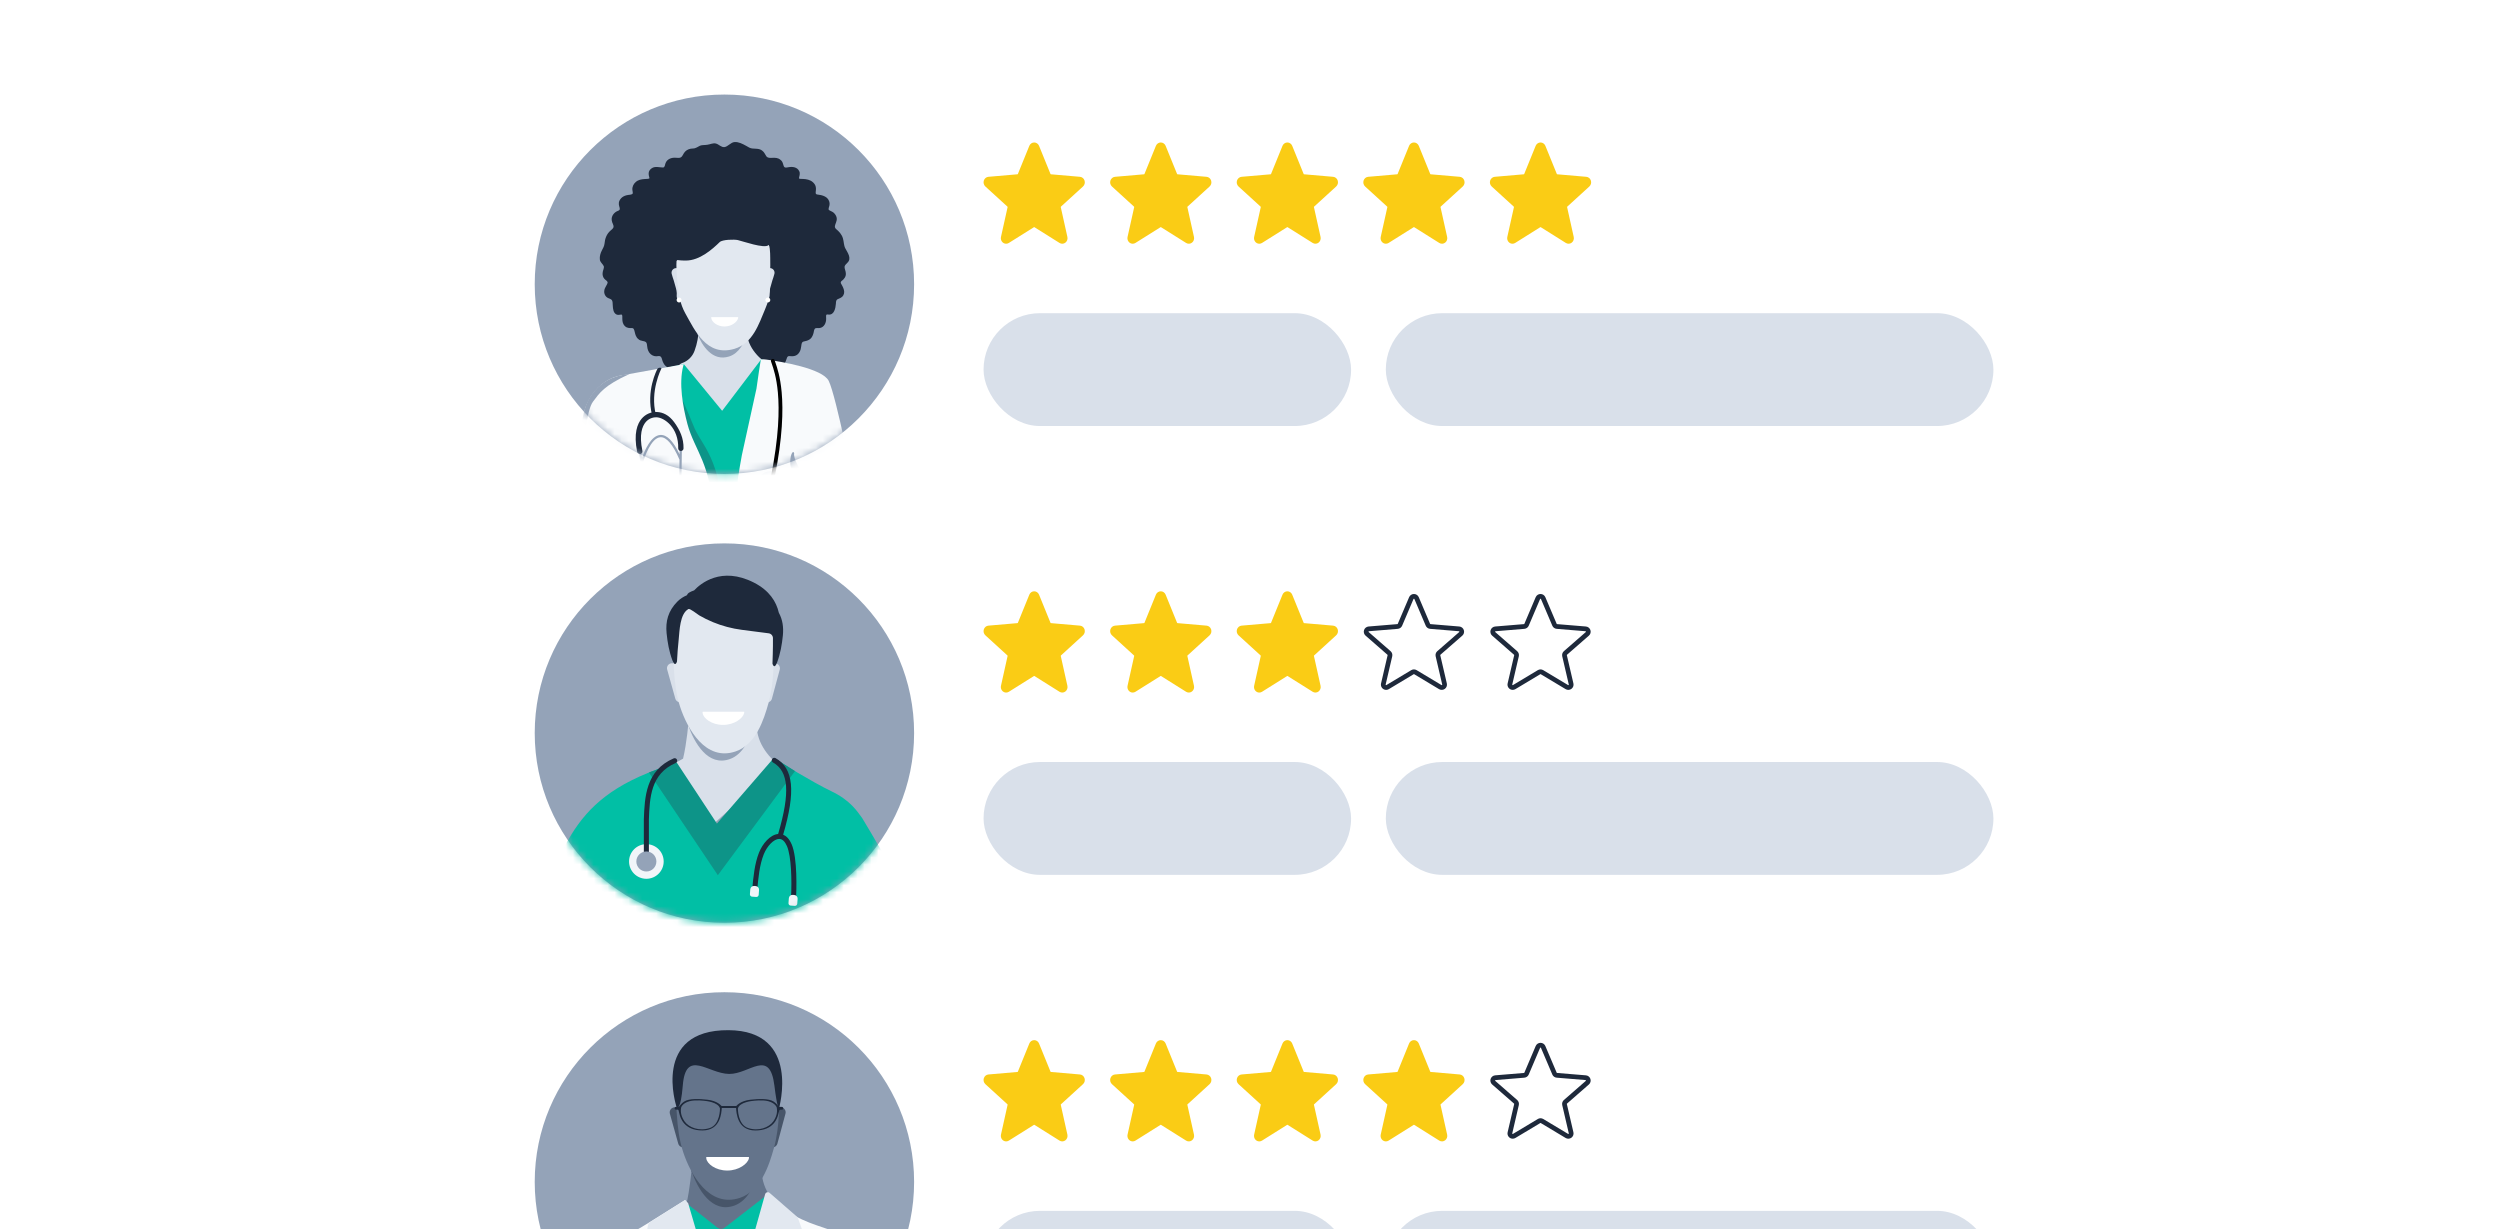 <svg width="360" height="177" viewBox="0 0 360 177" fill="none" xmlns="http://www.w3.org/2000/svg">
<rect x="0" y="0" width="360" height="177" fill="#333333" stroke="none"/>
<g clip-path="url(#clip0_1412_1162)">
<rect width="360" height="177" fill="white"/>
<circle cx="104.316" cy="40.931" r="27.316" fill="#94A3B8"/>
<mask id="mask0_1412_1162" style="mask-type:alpha" maskUnits="userSpaceOnUse" x="77" y="13" width="55" height="56">
<circle cx="104.316" cy="40.931" r="27.316" fill="white"/>
</mask>
<g mask="url(#mask0_1412_1162)">
<path d="M101.974 53.844C101.571 53.91 101.256 54.352 100.91 54.429C100.308 54.482 100.235 53.53 99.498 53.718C99.019 53.816 98.477 53.761 98.086 53.435C97.797 53.221 97.73 52.937 97.487 52.79C97.218 52.763 96.99 53.021 96.7 53.017C96.18 53.062 95.713 52.688 95.51 52.225C95.284 51.847 95.361 51.224 94.835 51.272C93.919 51.471 93.269 50.806 93.199 49.905C93.164 49.7 93.17 49.433 93.029 49.28C92.729 49.036 92.226 49.143 91.935 48.84C91.238 48.318 91.542 47.228 91.001 47.244C90.665 47.256 90.255 47.244 90.001 46.971C89.36 46.395 89.778 45.42 89.515 45.297C89.287 45.286 89.027 45.416 88.759 45.282C88.32 45.044 88.268 44.503 88.239 44.012C88.228 43.748 88.229 43.344 88.096 43.202C87.976 43.057 87.789 43.02 87.617 42.939C87.189 42.778 86.939 42.29 87.02 41.839C87.056 41.393 87.472 41.012 87.501 40.654C87.442 40.414 87.159 40.327 87.013 40.13C86.822 39.909 86.747 39.595 86.776 39.306C86.794 38.937 87.017 38.661 86.947 38.334C86.789 37.98 86.391 37.761 86.376 37.331C86.33 36.926 86.471 36.428 86.678 36.045C86.845 35.739 87.009 35.438 87.05 35.086C87.103 34.389 87.356 33.682 87.903 33.219C88.055 33.073 88.275 32.931 88.338 32.736C88.419 32.387 88.13 32.133 88.092 31.741C87.99 31.115 88.442 30.549 89.011 30.35C89.696 30.093 88.601 29.478 89.442 28.547C89.64 28.337 89.905 28.203 90.181 28.129C90.525 28.028 90.821 28.079 91.053 27.939C91.194 27.807 91.072 27.565 91.066 27.368C91.009 26.938 91.213 26.488 91.545 26.212C92.242 25.566 93.511 25.908 93.521 25.638C93.386 25.142 93.254 24.634 93.852 24.228C94.322 23.901 94.958 24.111 95.491 24.122C95.768 24.072 95.738 23.722 95.834 23.503C96.044 22.908 96.706 22.66 97.305 22.715C97.547 22.723 97.831 22.784 98.042 22.661C98.331 22.475 98.372 22.119 98.655 21.831C98.942 21.521 99.369 21.39 99.781 21.384C100.177 21.387 100.465 21.143 100.801 20.982C101.068 20.862 101.491 20.907 101.856 20.844C102.278 20.79 102.667 20.564 103.087 20.668C103.512 20.772 103.861 21.235 104.309 21.183C104.835 21.118 105.228 20.486 105.785 20.456C106.373 20.424 106.895 20.697 107.461 21.009C107.734 21.181 108.025 21.345 108.298 21.379C108.748 21.435 109.354 21.354 109.757 21.695C110.039 21.887 110.169 22.228 110.349 22.496C110.746 23.047 111.677 22.388 112.394 23.023C112.865 23.352 112.706 23.963 113.033 24.112C113.184 24.16 113.391 24.098 113.557 24.078C114.137 23.968 114.807 24.068 115.078 24.631C115.286 24.993 115.078 25.388 115.05 25.656C115.058 25.7 115.086 25.718 115.129 25.733C115.249 25.776 115.484 25.751 115.632 25.767C116.136 25.787 116.647 25.892 117.025 26.212C117.967 27.013 117.127 27.868 117.637 27.999C118.402 28.088 119.375 28.294 119.461 29.292C119.488 29.647 119.31 29.869 119.314 30.129C119.335 30.252 119.451 30.291 119.559 30.351C119.738 30.436 119.966 30.538 120.113 30.691C121.113 31.759 119.762 32.43 120.405 32.986C120.825 33.333 121.224 33.77 121.378 34.312C121.535 34.825 121.487 35.321 121.734 35.781C122.068 36.396 122.682 37.225 122.024 37.837C121.871 38.008 121.648 38.175 121.615 38.414C121.603 38.705 121.77 38.969 121.795 39.308C121.864 39.814 121.554 40.208 121.17 40.481C121.075 40.568 121.042 40.683 121.091 40.801C121.401 41.36 121.891 42.143 121.253 42.755C120.717 43.173 120.369 42.903 120.369 43.735C120.317 44.395 120.122 45.364 119.329 45.298C119.21 45.305 119.033 45.232 118.98 45.359C118.927 45.496 118.978 45.719 118.964 45.883C118.986 46.487 118.673 47.146 118.037 47.235C117.813 47.285 117.508 47.17 117.339 47.336C117.195 47.494 117.201 47.823 117.121 48.048C116.877 48.888 116.415 49.041 115.674 49.193C115.41 49.299 115.417 49.611 115.378 49.86C115.344 50.157 115.273 50.462 115.116 50.717C114.749 51.32 114.213 51.34 113.624 51.275C113.494 51.278 113.395 51.364 113.341 51.478C113.112 52.17 112.795 53.092 111.855 53.018C111.568 53.025 111.319 52.73 111.056 52.804C110.859 52.954 110.779 53.191 110.521 53.407C110.127 53.754 109.581 53.818 109.082 53.729C108.388 53.596 108.224 54.456 107.644 54.404C107.199 54.314 106.872 53.777 106.383 53.844C106.059 53.883 105.814 54.145 105.514 54.305C104.93 54.674 104.094 54.656 103.498 54.425C102.985 54.286 102.537 53.783 101.987 53.846L101.974 53.849V53.844Z" fill="#1E293B"/>
<path d="M100.581 46.437C100.581 46.437 100.831 48.29 100.015 50.521C99.712 51.351 99.048 51.998 98.214 52.285C97.74 52.448 97.491 52.969 97.662 53.441C98.48 55.7 99.909 59.797 100.605 61.801C100.786 62.322 102.391 62.586 102.756 62.172L104.987 59.64C106.159 58.309 106.504 56.942 107.87 55.811L110.426 53.696C110.871 53.328 110.839 52.64 110.369 52.307C109.057 51.381 106.998 49.403 107.659 46.425C105.588 46.36 100.583 46.436 100.583 46.436L100.581 46.437Z" fill="#D9E0EA"/>
<path d="M100.412 48.04C101.094 49.788 102.596 52.105 105.001 51.33C106.456 50.861 107.177 49.357 107.611 48.04H100.412Z" fill="#94A3B8"/>
<path d="M110.001 43.319C109.643 43.242 109.415 42.888 109.492 42.529L110.222 39.131C110.299 38.772 110.652 38.544 111.01 38.621C111.368 38.698 111.597 39.052 111.52 39.411C111.447 39.748 111.312 40.081 111.211 40.41C111.099 40.777 110.99 41.145 110.899 41.517C110.843 41.746 110.794 41.977 110.784 42.212C110.774 42.505 110.859 42.828 110.665 43.077C110.51 43.277 110.248 43.373 110.001 43.319Z" fill="#D9E0EA"/>
<path d="M98.237 43.319C98.595 43.242 98.823 42.888 98.746 42.529L98.016 39.131C97.939 38.772 97.586 38.544 97.228 38.621C96.869 38.698 96.641 39.052 96.718 39.411C96.791 39.748 96.926 40.081 97.026 40.41C97.139 40.777 97.248 41.145 97.339 41.517C97.395 41.746 97.444 41.977 97.453 42.212C97.464 42.505 97.379 42.828 97.572 43.077C97.728 43.277 97.99 43.373 98.237 43.319Z" fill="#D9E0EA"/>
<path d="M99.463 33.502C99.489 33.481 99.514 33.462 99.539 33.441C100.931 32.367 102.85 31.866 104.681 31.797C106.287 31.737 107.827 32.415 109.053 33.214C109.6 33.57 110.082 34.059 110.417 34.576C110.927 35.36 110.895 36.278 110.913 37.153C110.928 37.846 110.925 38.541 110.9 39.234C110.81 41.84 111.102 42.357 110.151 44.586C109.297 46.584 108.425 49.451 105.745 50.237C101.744 51.412 100.043 47.545 98.684 45.122C97.941 43.796 97.655 42.208 97.55 40.748C97.45 39.341 97.267 37.906 97.563 36.508C97.809 35.345 98.461 34.3 99.462 33.502H99.463Z" fill="#E2E8F0"/>
<path d="M102.445 45.668C102.405 45.672 102.418 45.747 102.425 45.808C102.477 46.336 103.259 47.015 104.326 47.015C105.392 47.015 106.186 46.325 106.287 45.808C106.297 45.76 106.31 45.67 106.267 45.668H102.446H102.445Z" fill="white"/>
<path d="M110.566 43.556C110.762 43.556 110.922 43.397 110.922 43.2C110.922 43.003 110.762 42.843 110.566 42.843C110.37 42.843 110.21 43.003 110.21 43.2C110.21 43.397 110.37 43.556 110.566 43.556Z" fill="white"/>
<path d="M97.788 43.556C97.985 43.556 98.144 43.397 98.144 43.2C98.144 43.003 97.985 42.843 97.788 42.843C97.592 42.843 97.432 43.003 97.432 43.2C97.432 43.397 97.592 43.556 97.788 43.556Z" fill="white"/>
<path d="M112.128 31.231C111.571 29.593 108.493 27.217 106.815 26.804C106.061 26.617 105.376 27.284 104.81 27.707C104.356 28.047 103.756 28.134 103.238 27.895C102.577 27.59 101.835 27.4 101.045 27.36C98.141 27.21 95.7 30.925 95.597 33.434C95.509 35.557 94.218 36.032 95.699 37.52C96.005 37.557 96.82 37.596 96.882 37.596C97.069 37.596 97.419 37.618 97.425 37.552C97.429 37.515 97.463 37.486 97.496 37.468C97.52 37.453 97.55 37.453 97.578 37.452C97.623 37.452 97.667 37.459 97.711 37.464C97.755 37.469 97.799 37.475 97.843 37.479C97.936 37.488 98.03 37.496 98.123 37.502C98.223 37.508 98.323 37.513 98.424 37.515C98.531 37.519 98.639 37.52 98.746 37.52C98.751 37.52 98.754 37.52 98.758 37.52C100.791 37.52 102.633 35.835 103.639 34.86C104.022 34.49 105.732 34.452 106.25 34.572C106.946 34.732 110.066 35.837 110.652 35.308C110.744 35.225 110.755 35.345 110.77 35.411C110.797 35.531 111.114 35.186 111.224 35.136C112.63 34.493 112.598 32.617 112.126 31.23L112.128 31.231Z" fill="#1E293B"/>
<path d="M98.476 52.443L93.318 53.508L98.476 67.422L100.233 71.615L99.996 78.851L98.179 90.94H109.125L109.495 75.4L108.011 69.241L110.645 60.966L113.799 52.443L109.599 51.766L103.989 59.155L98.476 52.443Z" fill="#01BFA5"/>
<path d="M99.758 61.059C99.052 59.213 97.939 56.942 97.32 55.432L97.992 59.213L99.758 70.546V87.003H103.283C102.974 86.246 103.447 84.431 103.786 83.222C104.21 81.712 105.023 80.219 103.786 78.019C102.55 75.82 103.786 73.744 103.786 72.145C103.786 70.546 103.345 68.126 102.355 65.926C101.366 63.727 100.465 62.905 99.758 61.059Z" fill="#0D9488"/>
<path d="M98.462 52.443L89.115 54.129C89.115 54.129 84.272 54.965 83.688 61.56C83.104 68.156 82.936 74.25 83.187 76.589C83.437 78.927 83.005 82.7 84.286 84.687C85.08 85.92 85.563 86.553 85.563 86.553C85.563 86.553 88.393 78.844 94.809 82.518C101.223 86.192 98.798 89.948 98.798 89.948H101.223C101.568 85.817 104.474 85.329 102.545 79.627C100.617 73.925 102.686 73.985 102.545 72.216C102.384 70.182 101.906 68.172 101.133 66.283C100.406 64.507 99.477 62.913 98.984 61.038C98.331 58.544 97.719 55.229 98.395 52.664C98.416 52.59 98.434 52.514 98.464 52.443H98.462Z" fill="#F8FAFC"/>
<path d="M90.865 68.317C91.282 67.157 90.909 66.559 90.865 66.347C90.821 66.135 90.749 65.516 91.121 66.347C91.494 67.177 91.457 67.793 91.457 68.317C91.457 68.97 91.192 70.958 91.121 71.947C91.051 72.936 91.395 73.643 91.916 74.827C92.438 76.01 92.252 77.327 91.916 78.113C91.581 78.899 92.241 79.671 94.388 82.347C92.771 81.526 91.782 81.526 91.464 81.526C91.013 80.007 90.898 79.494 90.477 79.032C89.42 77.873 90.865 77.132 90.865 76.337C90.865 75.542 90.212 73.449 90.141 72.398C90.07 71.346 90.344 69.765 90.865 68.317Z" fill="#94A3B8"/>
<path d="M108.929 55.977C109.04 55.075 109.581 51.487 109.581 51.772C109.581 51.772 109.864 51.71 110.314 51.772C112.415 52.062 118.443 53.043 119.337 54.852C120.423 57.049 123.094 70.659 123.094 70.659L124.097 79.677L106.544 84.936C106.544 84.936 107.314 75.584 107.064 74.082C106.758 72.251 105.998 70.716 106.284 68.765C106.447 67.652 106.624 66.653 106.831 65.529L108.929 55.972V55.977Z" fill="#F8FAFC"/>
<path d="M94.172 59.98C94.047 59.98 93.935 59.904 93.907 59.791C93.005 56.294 94.586 53.276 94.655 53.142C94.719 53.02 94.864 52.956 95.025 52.952C95.172 52.949 95.283 52.984 95.221 53.106C95.204 53.138 93.58 56.352 94.439 59.681C94.473 59.812 94.381 59.943 94.234 59.973C94.213 59.977 94.192 59.98 94.172 59.98Z" fill="#1E293B"/>
<path d="M98.033 64.551C97.945 64.551 97.867 64.622 97.867 64.712C97.865 64.937 97.86 65.177 97.858 65.427C96.935 63.483 96.022 62.568 95.074 62.635C93.749 62.727 92.843 64.827 92.454 65.945C92.355 65.43 92.295 65.11 92.293 65.094C92.277 65.004 92.192 64.947 92.102 64.963C92.012 64.979 91.955 65.064 91.971 65.154C91.987 65.239 92.09 65.795 92.245 66.601C92.242 66.612 92.24 66.621 92.238 66.626H92.249C92.725 69.12 93.659 73.948 93.938 74.882C93.965 75.041 94.239 76.336 95.771 76.971C95.442 76.999 95.076 76.997 94.667 76.962C94.575 76.955 94.499 77.022 94.49 77.112C94.481 77.201 94.55 77.28 94.639 77.289C94.869 77.307 95.086 77.316 95.293 77.316C95.737 77.316 96.13 77.273 96.468 77.19C96.795 77.261 97.163 77.309 97.579 77.316H97.584C97.674 77.316 97.745 77.245 97.747 77.155C97.747 77.066 97.678 76.99 97.586 76.987C97.411 76.983 97.246 76.974 97.087 76.957C97.237 76.877 97.37 76.785 97.487 76.677C98.023 76.185 98.026 75.559 98.026 75.324C98.026 75.299 98.026 75.28 98.026 75.267C98.046 75.043 98.175 65.772 98.191 64.714C98.191 64.624 98.12 64.551 98.03 64.549L98.033 64.551ZM97.701 75.324C97.701 75.538 97.701 76.042 97.269 76.438C97.066 76.624 96.797 76.762 96.464 76.854C94.504 76.389 94.269 74.896 94.26 74.823L94.255 74.797C93.991 73.921 93.061 69.122 92.583 66.617C92.753 66.042 93.698 63.058 95.099 62.961C95.967 62.904 96.915 64.022 97.849 66.2C97.796 69.874 97.72 75.055 97.706 75.239C97.706 75.257 97.706 75.287 97.704 75.326L97.701 75.324Z" fill="#94A3B8"/>
<path d="M92.129 65.392C91.952 65.392 91.793 65.268 91.756 65.089C91.202 62.409 91.795 61.003 92.393 60.297C92.941 59.648 93.739 59.294 94.583 59.326C95.446 59.358 96.336 59.77 97.082 60.791C97.901 61.914 98.46 63.11 98.427 64.573C98.423 64.785 98.25 64.953 98.036 64.946C97.825 64.942 97.659 64.767 97.664 64.557C97.731 61.583 95.667 60.131 94.553 60.09C93.946 60.069 93.371 60.322 92.975 60.791C92.488 61.369 92.009 62.554 92.504 64.935C92.547 65.142 92.414 65.342 92.207 65.386C92.182 65.39 92.154 65.395 92.129 65.395V65.392Z" fill="#1E293B"/>
<path d="M84.839 57.384C86.27 54.972 88.337 54.071 90.651 53.851C86.923 55.564 86.349 56.58 85.395 57.834C84.441 59.089 84.141 63.833 83.832 64.945C83.522 66.059 84.238 66.606 83.832 68.214C83.425 69.822 83.982 71.544 83.832 72.498C83.712 73.261 83.281 74.194 83.081 74.565L83.381 65.749C83.481 63.903 83.592 59.485 84.839 57.384Z" fill="#94A3B8"/>
<path d="M113.816 66.897C113.693 65.687 114.175 64.663 114.36 65.272C114.219 66.129 115.212 67.445 115.883 69.018C116.555 70.59 116.246 71.323 116.246 72.719C116.246 74.115 116.67 75.148 116.731 76.296C116.781 77.215 117.158 78.982 117.341 79.75C116.307 79.892 114.217 80.005 114.126 79.326C114.011 78.478 114.726 75.51 115.212 73.991C115.698 72.472 115.212 71.809 115.212 70.537C115.212 69.265 113.94 68.108 113.816 66.897Z" fill="#94A3B8"/>
<path d="M110.243 71.9C111.32 72.323 112.536 71.792 112.959 70.714C113.381 69.636 112.85 68.421 111.772 67.998C110.695 67.576 109.479 68.107 109.056 69.184C108.634 70.262 109.165 71.478 110.243 71.9Z" fill="#E2E8F0"/>
<path fill-rule="evenodd" clip-rule="evenodd" d="M111.204 51.699C111.348 51.654 111.502 51.734 111.548 51.878C111.575 51.966 111.611 52.07 111.653 52.19C111.9 52.904 112.354 54.219 112.559 56.47C112.799 59.098 112.698 62.996 111.555 68.736C111.525 68.884 111.381 68.98 111.233 68.951C111.084 68.921 110.988 68.777 111.018 68.629C112.153 62.929 112.247 59.084 112.014 56.52C111.815 54.339 111.381 53.08 111.134 52.367C111.091 52.243 111.054 52.135 111.025 52.042C110.98 51.898 111.06 51.744 111.204 51.699Z" fill="black"/>
</g>
<path d="M144.881 35.098C144.766 35.098 144.653 35.071 144.55 35.019C144.447 34.967 144.357 34.891 144.286 34.797C144.214 34.703 144.164 34.594 144.139 34.477C144.114 34.36 144.114 34.239 144.14 34.122L145.094 29.829C145.097 29.816 145.096 29.802 145.092 29.789C145.088 29.777 145.081 29.765 145.071 29.756L141.892 26.853C141.78 26.75 141.699 26.615 141.659 26.464C141.619 26.313 141.623 26.154 141.67 26.005C141.716 25.857 141.804 25.726 141.921 25.629C142.038 25.532 142.18 25.473 142.329 25.46L146.516 25.098C146.529 25.097 146.541 25.093 146.551 25.085C146.562 25.077 146.57 25.066 146.575 25.054L148.223 21C148.281 20.856 148.379 20.734 148.503 20.648C148.628 20.562 148.774 20.516 148.923 20.516C149.072 20.516 149.218 20.562 149.343 20.648C149.467 20.734 149.565 20.856 149.623 21L151.271 25.054C151.276 25.066 151.284 25.077 151.295 25.085C151.305 25.093 151.317 25.097 151.33 25.098L155.517 25.46C155.666 25.473 155.808 25.532 155.925 25.629C156.042 25.726 156.13 25.857 156.176 26.005C156.223 26.154 156.227 26.313 156.187 26.464C156.148 26.615 156.066 26.75 155.954 26.853L152.774 29.756C152.764 29.765 152.757 29.777 152.753 29.789C152.749 29.802 152.748 29.816 152.751 29.829L153.705 34.123C153.739 34.276 153.729 34.435 153.677 34.581C153.624 34.727 153.532 34.854 153.412 34.946C153.291 35.038 153.147 35.09 152.998 35.097C152.849 35.104 152.702 35.065 152.574 34.985L148.959 32.716C148.948 32.709 148.936 32.706 148.923 32.706C148.91 32.706 148.898 32.709 148.887 32.716L145.273 34.985C145.154 35.059 145.019 35.099 144.881 35.098Z" fill="#FACC15"/>
<path d="M163.109 35.098C162.995 35.098 162.882 35.071 162.778 35.019C162.675 34.967 162.585 34.891 162.514 34.797C162.442 34.703 162.392 34.594 162.367 34.477C162.342 34.36 162.342 34.239 162.368 34.122L163.323 29.829C163.325 29.816 163.325 29.802 163.32 29.789C163.316 29.777 163.309 29.765 163.3 29.756L160.12 26.853C160.008 26.75 159.927 26.615 159.887 26.464C159.847 26.313 159.851 26.154 159.898 26.005C159.944 25.857 160.032 25.726 160.149 25.629C160.266 25.532 160.408 25.473 160.557 25.46L164.744 25.098C164.757 25.097 164.769 25.093 164.779 25.085C164.79 25.077 164.798 25.066 164.803 25.054L166.451 21C166.51 20.856 166.607 20.734 166.731 20.648C166.856 20.562 167.002 20.516 167.151 20.516C167.3 20.516 167.446 20.562 167.571 20.648C167.695 20.734 167.793 20.856 167.851 21L169.499 25.054C169.504 25.066 169.512 25.077 169.523 25.085C169.533 25.093 169.545 25.097 169.558 25.098L173.745 25.46C173.894 25.473 174.036 25.532 174.153 25.629C174.27 25.726 174.358 25.857 174.404 26.005C174.451 26.154 174.455 26.313 174.415 26.464C174.376 26.615 174.294 26.75 174.182 26.853L171.002 29.756C170.992 29.765 170.985 29.777 170.981 29.789C170.977 29.802 170.976 29.816 170.979 29.829L171.933 34.123C171.967 34.276 171.957 34.435 171.905 34.581C171.852 34.727 171.76 34.854 171.64 34.946C171.519 35.038 171.375 35.09 171.226 35.097C171.077 35.104 170.93 35.065 170.802 34.985L167.187 32.716C167.176 32.709 167.164 32.706 167.151 32.706C167.138 32.706 167.126 32.709 167.115 32.716L163.501 34.985C163.382 35.059 163.247 35.099 163.109 35.098Z" fill="#FACC15"/>
<path d="M181.337 35.098C181.223 35.098 181.11 35.071 181.006 35.019C180.903 34.967 180.813 34.891 180.742 34.797C180.67 34.703 180.62 34.594 180.595 34.477C180.57 34.36 180.571 34.239 180.596 34.122L181.551 29.829C181.553 29.816 181.553 29.802 181.549 29.789C181.544 29.777 181.537 29.765 181.528 29.756L178.348 26.853C178.236 26.75 178.155 26.615 178.115 26.464C178.075 26.313 178.079 26.154 178.126 26.005C178.172 25.857 178.26 25.726 178.377 25.629C178.495 25.532 178.636 25.473 178.785 25.46L182.972 25.098C182.985 25.097 182.997 25.093 183.008 25.085C183.018 25.077 183.026 25.066 183.031 25.054L184.679 21C184.738 20.856 184.835 20.734 184.96 20.648C185.084 20.562 185.23 20.516 185.379 20.516C185.528 20.516 185.674 20.562 185.799 20.648C185.923 20.734 186.021 20.856 186.079 21L187.727 25.054C187.732 25.066 187.74 25.077 187.751 25.085C187.761 25.093 187.774 25.097 187.786 25.098L191.973 25.46C192.122 25.473 192.264 25.532 192.381 25.629C192.498 25.726 192.586 25.857 192.632 26.005C192.679 26.154 192.683 26.313 192.643 26.464C192.604 26.615 192.522 26.75 192.41 26.853L189.23 29.756C189.22 29.765 189.213 29.777 189.209 29.789C189.205 29.802 189.204 29.816 189.207 29.829L190.161 34.123C190.195 34.276 190.185 34.435 190.133 34.581C190.08 34.727 189.988 34.854 189.868 34.946C189.747 35.038 189.603 35.09 189.454 35.097C189.305 35.104 189.158 35.065 189.03 34.985L185.415 32.716C185.405 32.709 185.392 32.706 185.379 32.706C185.366 32.706 185.354 32.709 185.343 32.716L181.729 34.985C181.61 35.059 181.475 35.099 181.337 35.098Z" fill="#FACC15"/>
<path d="M199.565 35.098C199.451 35.098 199.338 35.071 199.235 35.019C199.131 34.967 199.041 34.891 198.97 34.797C198.899 34.703 198.848 34.594 198.823 34.477C198.798 34.36 198.799 34.239 198.824 34.122L199.779 29.829C199.781 29.816 199.781 29.802 199.777 29.789C199.773 29.777 199.765 29.765 199.756 29.756L196.576 26.853C196.464 26.75 196.383 26.615 196.343 26.464C196.304 26.313 196.307 26.154 196.354 26.005C196.401 25.857 196.488 25.726 196.605 25.629C196.723 25.532 196.865 25.473 197.013 25.46L201.2 25.098C201.213 25.097 201.225 25.093 201.236 25.085C201.246 25.077 201.254 25.066 201.259 25.054L202.907 21C202.966 20.856 203.063 20.734 203.188 20.648C203.312 20.562 203.458 20.516 203.607 20.516C203.756 20.516 203.902 20.562 204.027 20.648C204.151 20.734 204.249 20.856 204.307 21L205.955 25.054C205.96 25.066 205.968 25.077 205.979 25.085C205.989 25.093 206.002 25.097 206.014 25.098L210.201 25.46C210.35 25.473 210.492 25.532 210.609 25.629C210.726 25.726 210.814 25.857 210.86 26.005C210.907 26.154 210.911 26.313 210.871 26.464C210.832 26.615 210.751 26.75 210.638 26.853L207.458 29.756C207.448 29.765 207.441 29.777 207.437 29.789C207.433 29.802 207.432 29.816 207.435 29.829L208.389 34.123C208.423 34.276 208.413 34.435 208.361 34.581C208.309 34.727 208.216 34.854 208.096 34.946C207.975 35.038 207.831 35.09 207.682 35.097C207.533 35.104 207.386 35.065 207.258 34.985L203.644 32.716C203.633 32.709 203.62 32.706 203.607 32.706C203.594 32.706 203.582 32.709 203.571 32.716L199.957 34.985C199.838 35.059 199.703 35.099 199.565 35.098Z" fill="#FACC15"/>
<path d="M217.793 35.098C217.679 35.098 217.566 35.071 217.463 35.019C217.359 34.967 217.269 34.891 217.198 34.797C217.127 34.703 217.077 34.594 217.051 34.477C217.026 34.36 217.027 34.239 217.053 34.122L218.007 29.829C218.009 29.816 218.009 29.802 218.005 29.789C218.001 29.777 217.993 29.765 217.984 29.756L214.804 26.853C214.692 26.75 214.611 26.615 214.571 26.464C214.532 26.313 214.535 26.154 214.582 26.005C214.629 25.857 214.716 25.726 214.833 25.629C214.951 25.532 215.093 25.473 215.242 25.46L219.428 25.098C219.441 25.097 219.453 25.093 219.464 25.085C219.474 25.077 219.482 25.066 219.487 25.054L221.135 21C221.194 20.856 221.291 20.734 221.416 20.648C221.54 20.562 221.686 20.516 221.835 20.516C221.984 20.516 222.13 20.562 222.255 20.648C222.379 20.734 222.477 20.856 222.535 21L224.183 25.054C224.188 25.066 224.196 25.077 224.207 25.085C224.217 25.093 224.23 25.097 224.242 25.098L228.429 25.46C228.578 25.473 228.72 25.532 228.837 25.629C228.954 25.726 229.042 25.857 229.088 26.005C229.135 26.154 229.139 26.313 229.099 26.464C229.06 26.615 228.979 26.75 228.866 26.853L225.686 29.756C225.676 29.765 225.669 29.777 225.665 29.789C225.661 29.802 225.66 29.816 225.663 29.829L226.617 34.123C226.651 34.276 226.641 34.435 226.589 34.581C226.537 34.727 226.444 34.854 226.324 34.946C226.203 35.038 226.06 35.09 225.91 35.097C225.761 35.104 225.614 35.065 225.486 34.985L221.872 32.716C221.861 32.709 221.848 32.706 221.835 32.706C221.822 32.706 221.81 32.709 221.799 32.716L218.185 34.985C218.066 35.059 217.931 35.099 217.793 35.098Z" fill="#FACC15"/>
<rect x="141.632" y="45.098" width="52.925" height="16.249" rx="8.124" fill="#D9E0EA"/>
<rect x="199.557" y="45.098" width="87.495" height="16.249" rx="8.124" fill="#D9E0EA"/>
<circle cx="104.316" cy="105.563" r="27.316" fill="#94A3B8"/>
<mask id="mask1_1412_1162" style="mask-type:alpha" maskUnits="userSpaceOnUse" x="77" y="78" width="55" height="55">
<circle cx="104.316" cy="105.563" r="27.316" fill="white"/>
</mask>
<g mask="url(#mask1_1412_1162)">
<path d="M99.145 103.964C99.145 103.964 98.905 106.967 98.361 109.248L91.54 112.991C92.523 115.622 99.469 121.584 99.469 121.584L105.954 115.758L115.981 112.573C115.981 112.573 108.573 109.528 108.98 103.964C106.763 103.894 99.147 103.964 99.147 103.964H99.145Z" fill="#D9E0EA"/>
<path d="M96.567 95.536L96.564 95.537C96.187 95.642 95.967 96.033 96.072 96.41L97.244 100.601C97.349 100.978 97.74 101.198 98.117 101.092L98.12 101.092C98.497 100.986 98.717 100.595 98.612 100.218L97.44 96.028C97.335 95.651 96.944 95.431 96.567 95.536Z" fill="#D9E0EA"/>
<path d="M99.082 104.386C99.981 106.994 101.96 110.454 105.128 109.296C107.045 108.597 107.996 106.35 108.568 104.386H99.08H99.082Z" fill="#94A3B8"/>
<path d="M111.785 95.554L111.783 95.553C111.405 95.451 111.016 95.675 110.914 96.053L109.78 100.253C109.678 100.631 109.902 101.02 110.28 101.122L110.282 101.123C110.66 101.225 111.049 101.001 111.151 100.623L112.285 96.423C112.387 96.045 112.163 95.656 111.785 95.554Z" fill="#D9E0EA"/>
<path d="M99.115 87.442C99.487 87.113 99.894 86.818 100.328 86.564C101.653 85.79 103.203 85.393 104.758 85.325C106.496 85.251 108.161 86.092 109.486 87.083C110.3 87.689 110.989 88.483 111.271 89.422C111.473 90.093 111.458 90.802 111.448 91.501C111.408 94.736 111.54 98.036 110.674 101.198C109.983 103.719 108.807 107.236 105.909 108.212C101.583 109.67 98.985 104.937 97.949 101.817C97.37 100.077 97.16 98.245 97.048 96.433C96.848 93.228 96.399 89.848 99.115 87.44V87.442Z" fill="#E2E8F0"/>
<path d="M101.214 102.486C101.152 102.494 101.171 102.598 101.181 102.683C101.264 103.427 102.472 104.386 104.122 104.386C105.772 104.386 107 103.412 107.157 102.683C107.172 102.616 107.192 102.489 107.125 102.486H101.211H101.214Z" fill="white"/>
<path d="M112.152 88.233C111.788 86.638 110.792 85.031 108.56 83.892C103.85 81.494 100.845 84.065 99.956 85.013C99.676 85.108 99.449 85.21 99.262 85.32C99.087 85.42 98.972 85.562 98.903 85.72C98.411 85.934 97.961 86.204 97.537 86.633C96.202 87.984 95.822 89.484 95.99 91.184C96.117 92.482 96.354 93.83 96.821 95.075C97.238 96.186 97.487 95.252 97.487 95.252C97.537 94.192 97.62 93.133 97.732 92.077C97.859 90.862 97.887 88.393 99.13 87.704C99.357 87.579 100.428 88.463 100.695 88.618C101.329 88.985 101.985 89.309 102.662 89.589C103.995 90.14 105.402 90.512 106.833 90.697L110.692 91.196C111.036 91.241 111.296 91.531 111.303 91.878C111.326 93.221 111.236 95.569 111.236 95.569C111.236 95.569 111.488 96.505 111.902 95.392C112.369 94.147 112.604 92.799 112.734 91.501C112.848 90.323 112.701 89.237 112.152 88.233Z" fill="#1E293B"/>
<path d="M96.041 110.304L103.308 122.27L112.111 109.61C112.111 109.61 116.964 112.623 119.719 113.94C122.474 115.255 123.478 116.885 124.167 117.824C127.631 123.582 130.799 129.044 132.749 135.239C133.313 136.804 132.749 136.929 132.749 136.929C132.749 136.929 120.848 140.938 119.991 140.938C119.135 140.938 119.032 140.124 119.032 140.124C119.032 140.124 118.782 137.869 118.531 137.054C118.281 136.24 117.656 136.991 117.656 136.991C115.931 146.201 120.784 145.04 119.854 150.835C119.95 153.502 119.51 164.17 119.41 166.969C119.41 168.446 118.409 168.449 118.409 168.449C108.973 168.4 96.563 166.702 87.088 166.243C84.959 165.929 85.773 164.427 85.773 164.427C86.705 163.252 86.902 159.26 87.213 157.411C87.589 155.907 87.463 154.466 87.088 151.961C86.713 149.457 87.839 142.815 88.217 139.056C82.392 140.435 75 134.172 75 134.172C81.796 123.636 80.584 115.354 96.048 110.304H96.041Z" fill="#01BFA5"/>
<path d="M93.462 111.229L97.417 109.755L103.237 118.597L111.451 109.114L114.478 111.04L103.369 126.028L93.665 111.574" fill="#0D9488"/>
<path d="M88.707 166.407C88.707 166.407 88.587 161.797 89.777 160.794C90.967 159.79 90.967 156.159 90.152 153.652C89.338 151.144 93.411 149.393 92.596 144.505C91.781 139.618 91.068 139.493 90.704 135.359C90.341 131.225 89.841 129.534 89.026 131.725C88.212 133.916 88.587 135.798 87.586 136.799C86.774 137.611 85.628 138.654 85.223 139.019C85.162 139.073 85.194 139.174 85.275 139.186C85.756 139.255 87.024 139.385 88.212 139.056C88.212 139.056 88.138 139.751 88.128 139.829C88.047 140.511 87.888 141.797 87.805 142.452C87.709 143.2 86.487 150.661 87.083 152.818C87.444 154.118 87.061 157.433 87.061 157.433C87.061 157.433 86.968 159 86.83 160.737C86.705 162.315 86.035 163.809 86.035 163.809C86.035 163.809 83.84 166.449 88.707 166.41V166.407Z" fill="#0D9488"/>
<path d="M93.076 126.547C94.454 126.547 95.57 125.43 95.57 124.053C95.57 122.675 94.454 121.559 93.076 121.559C91.699 121.559 90.583 122.675 90.583 124.053C90.583 125.43 91.699 126.547 93.076 126.547Z" fill="#F1F5F9"/>
<path d="M93.076 123.91C92.876 123.91 92.713 123.748 92.713 123.547V117.963C92.832 114.833 92.977 110.934 97.011 109.206C97.195 109.126 97.408 109.213 97.488 109.397C97.568 109.581 97.481 109.794 97.297 109.874C93.684 111.421 93.556 114.91 93.44 117.99V118.024V123.547C93.44 123.748 93.278 123.91 93.076 123.91Z" fill="#1E293B"/>
<path d="M113.983 121.551C113.632 120.744 113.188 120.364 112.774 120.197C114.607 113.946 114.276 110.636 111.678 109.171C111.503 109.072 111.281 109.135 111.184 109.309C111.084 109.483 111.147 109.706 111.322 109.803C113.583 111.079 113.803 114.163 112.051 120.093C110.903 120.2 109.808 121.49 109.302 122.761C108.656 124.383 108.477 126.332 108.319 128.052C108.3 128.25 108.448 128.427 108.649 128.446C108.847 128.466 109.026 128.318 109.043 128.117C109.196 126.449 109.37 124.555 109.978 123.03C110.469 121.795 111.44 120.819 112.189 120.807C112.193 120.807 112.198 120.807 112.201 120.807C112.646 120.807 113.021 121.154 113.319 121.836C113.956 123.306 114.036 126.747 113.91 129.248C113.9 129.449 114.053 129.618 114.254 129.628C114.261 129.628 114.266 129.628 114.273 129.628C114.464 129.628 114.627 129.478 114.636 129.284C114.682 128.352 114.874 123.592 113.987 121.548L113.983 121.551Z" fill="#1E293B"/>
<path d="M93.076 125.496C93.874 125.496 94.52 124.85 94.52 124.053C94.52 123.256 93.874 122.61 93.076 122.61C92.279 122.61 91.633 123.256 91.633 124.053C91.633 124.85 92.279 125.496 93.076 125.496Z" fill="#94A3B8"/>
<path d="M108.595 127.577L108.824 127.593C109.109 127.614 109.324 127.863 109.303 128.148L109.252 128.855C109.238 129.039 109.08 129.176 108.897 129.162L108.295 129.118C108.112 129.105 107.975 128.947 107.989 128.763L108.04 128.056C108.061 127.771 108.31 127.556 108.595 127.577Z" fill="#F1F5F9"/>
<path d="M114.15 128.861L114.379 128.878C114.664 128.899 114.879 129.147 114.859 129.432L114.807 130.14C114.794 130.323 114.636 130.46 114.452 130.447L113.851 130.403C113.667 130.389 113.531 130.231 113.544 130.048L113.596 129.34C113.616 129.055 113.865 128.84 114.15 128.861Z" fill="#F1F5F9"/>
</g>
<path d="M144.881 99.73C144.766 99.73 144.653 99.703 144.55 99.65C144.447 99.598 144.357 99.522 144.286 99.429C144.214 99.335 144.164 99.225 144.139 99.109C144.114 98.992 144.114 98.87 144.14 98.754L145.094 94.46C145.097 94.447 145.096 94.434 145.092 94.421C145.088 94.408 145.081 94.397 145.071 94.388L141.892 91.484C141.78 91.382 141.699 91.246 141.659 91.096C141.619 90.945 141.623 90.785 141.67 90.637C141.716 90.488 141.804 90.357 141.921 90.26C142.038 90.164 142.18 90.105 142.329 90.092L146.516 89.73C146.529 89.729 146.541 89.724 146.551 89.716C146.562 89.708 146.57 89.698 146.575 89.685L148.223 85.632C148.281 85.488 148.379 85.365 148.503 85.279C148.628 85.193 148.774 85.147 148.923 85.147C149.072 85.147 149.218 85.193 149.343 85.279C149.467 85.365 149.565 85.488 149.623 85.632L151.271 89.685C151.276 89.698 151.284 89.708 151.295 89.716C151.305 89.724 151.317 89.729 151.33 89.73L155.517 90.092C155.666 90.105 155.808 90.164 155.925 90.26C156.042 90.357 156.13 90.488 156.176 90.637C156.223 90.785 156.227 90.945 156.187 91.096C156.148 91.246 156.066 91.382 155.954 91.484L152.774 94.388C152.764 94.397 152.757 94.408 152.753 94.421C152.749 94.434 152.748 94.447 152.751 94.46L153.705 98.755C153.739 98.907 153.729 99.066 153.677 99.212C153.624 99.359 153.532 99.486 153.412 99.577C153.291 99.669 153.147 99.722 152.998 99.729C152.849 99.736 152.702 99.697 152.574 99.617L148.959 97.348C148.948 97.341 148.936 97.337 148.923 97.337C148.91 97.337 148.898 97.341 148.887 97.348L145.273 99.617C145.154 99.691 145.019 99.73 144.881 99.73Z" fill="#FACC15"/>
<path d="M163.109 99.73C162.995 99.73 162.882 99.703 162.778 99.65C162.675 99.598 162.585 99.522 162.514 99.429C162.442 99.335 162.392 99.225 162.367 99.109C162.342 98.992 162.342 98.87 162.368 98.754L163.323 94.46C163.325 94.447 163.325 94.434 163.32 94.421C163.316 94.408 163.309 94.397 163.3 94.388L160.12 91.484C160.008 91.382 159.927 91.246 159.887 91.096C159.847 90.945 159.851 90.785 159.898 90.637C159.944 90.488 160.032 90.357 160.149 90.26C160.266 90.164 160.408 90.105 160.557 90.092L164.744 89.73C164.757 89.729 164.769 89.724 164.779 89.716C164.79 89.708 164.798 89.698 164.803 89.685L166.451 85.632C166.51 85.488 166.607 85.365 166.731 85.279C166.856 85.193 167.002 85.147 167.151 85.147C167.3 85.147 167.446 85.193 167.571 85.279C167.695 85.365 167.793 85.488 167.851 85.632L169.499 89.685C169.504 89.698 169.512 89.708 169.523 89.716C169.533 89.724 169.545 89.729 169.558 89.73L173.745 90.092C173.894 90.105 174.036 90.164 174.153 90.26C174.27 90.357 174.358 90.488 174.404 90.637C174.451 90.785 174.455 90.945 174.415 91.096C174.376 91.246 174.294 91.382 174.182 91.484L171.002 94.388C170.992 94.397 170.985 94.408 170.981 94.421C170.977 94.434 170.976 94.447 170.979 94.46L171.933 98.755C171.967 98.907 171.957 99.066 171.905 99.212C171.852 99.359 171.76 99.486 171.64 99.577C171.519 99.669 171.375 99.722 171.226 99.729C171.077 99.736 170.93 99.697 170.802 99.617L167.187 97.348C167.176 97.341 167.164 97.337 167.151 97.337C167.138 97.337 167.126 97.341 167.115 97.348L163.501 99.617C163.382 99.691 163.247 99.73 163.109 99.73Z" fill="#FACC15"/>
<path d="M181.337 99.73C181.223 99.73 181.11 99.703 181.006 99.65C180.903 99.598 180.813 99.522 180.742 99.429C180.67 99.335 180.62 99.225 180.595 99.109C180.57 98.992 180.571 98.87 180.596 98.754L181.551 94.46C181.553 94.447 181.553 94.434 181.549 94.421C181.544 94.408 181.537 94.397 181.528 94.388L178.348 91.484C178.236 91.382 178.155 91.246 178.115 91.096C178.075 90.945 178.079 90.785 178.126 90.637C178.172 90.488 178.26 90.357 178.377 90.26C178.495 90.164 178.636 90.105 178.785 90.092L182.972 89.73C182.985 89.729 182.997 89.724 183.008 89.716C183.018 89.708 183.026 89.698 183.031 89.685L184.679 85.632C184.738 85.488 184.835 85.365 184.96 85.279C185.084 85.193 185.23 85.147 185.379 85.147C185.528 85.147 185.674 85.193 185.799 85.279C185.923 85.365 186.021 85.488 186.079 85.632L187.727 89.685C187.732 89.698 187.74 89.708 187.751 89.716C187.761 89.724 187.774 89.729 187.786 89.73L191.973 90.092C192.122 90.105 192.264 90.164 192.381 90.26C192.498 90.357 192.586 90.488 192.632 90.637C192.679 90.785 192.683 90.945 192.643 91.096C192.604 91.246 192.522 91.382 192.41 91.484L189.23 94.388C189.22 94.397 189.213 94.408 189.209 94.421C189.205 94.434 189.204 94.447 189.207 94.46L190.161 98.755C190.195 98.907 190.185 99.066 190.133 99.212C190.08 99.359 189.988 99.486 189.868 99.577C189.747 99.669 189.603 99.722 189.454 99.729C189.305 99.736 189.158 99.697 189.03 99.617L185.415 97.348C185.405 97.341 185.392 97.337 185.379 97.337C185.366 97.337 185.354 97.341 185.343 97.348L181.729 99.617C181.61 99.691 181.475 99.73 181.337 99.73Z" fill="#FACC15"/>
<path d="M199.603 99.343C199.49 99.343 199.378 99.317 199.276 99.267C199.174 99.218 199.084 99.146 199.014 99.057C198.943 98.969 198.894 98.865 198.869 98.754C198.844 98.644 198.844 98.529 198.87 98.418L199.815 94.353C199.818 94.34 199.817 94.327 199.813 94.315C199.809 94.303 199.802 94.293 199.792 94.284L196.643 91.534C196.531 91.437 196.451 91.309 196.412 91.166C196.373 91.023 196.376 90.872 196.423 90.732C196.469 90.591 196.555 90.467 196.671 90.375C196.788 90.284 196.928 90.228 197.076 90.216L201.223 89.873C201.235 89.872 201.248 89.867 201.258 89.86C201.268 89.853 201.276 89.842 201.281 89.831L202.914 85.992C202.972 85.856 203.068 85.74 203.192 85.659C203.315 85.577 203.459 85.534 203.607 85.534C203.755 85.534 203.899 85.577 204.023 85.659C204.146 85.74 204.243 85.856 204.301 85.992L205.933 89.831C205.938 89.842 205.946 89.853 205.956 89.86C205.967 89.867 205.979 89.872 205.992 89.873L210.139 90.216C210.286 90.228 210.427 90.284 210.543 90.375C210.659 90.467 210.746 90.591 210.792 90.732C210.838 90.872 210.842 91.023 210.803 91.166C210.763 91.309 210.683 91.437 210.571 91.534L207.422 94.284C207.412 94.293 207.405 94.303 207.401 94.315C207.397 94.327 207.396 94.34 207.399 94.353L208.344 98.419C208.378 98.564 208.368 98.714 208.316 98.853C208.265 98.992 208.173 99.112 208.054 99.199C207.934 99.286 207.791 99.336 207.644 99.343C207.496 99.349 207.349 99.312 207.222 99.236L203.643 97.087C203.632 97.08 203.62 97.077 203.607 97.077C203.594 97.077 203.582 97.08 203.571 97.087L199.991 99.235C199.874 99.305 199.74 99.343 199.603 99.343ZM203.607 86.218C203.593 86.218 203.579 86.221 203.568 86.229C203.556 86.237 203.548 86.248 203.543 86.261L201.91 90.098C201.857 90.224 201.769 90.334 201.658 90.414C201.547 90.494 201.416 90.543 201.279 90.554L197.132 90.897C197.118 90.898 197.105 90.903 197.095 90.912C197.084 90.92 197.076 90.932 197.072 90.945C197.067 90.958 197.067 90.972 197.071 90.985C197.074 90.998 197.082 91.01 197.092 91.019L200.242 93.768C200.345 93.858 200.422 93.974 200.464 94.104C200.506 94.234 200.512 94.373 200.481 94.507L199.535 98.573C199.532 98.587 199.533 98.601 199.538 98.614C199.543 98.626 199.551 98.638 199.562 98.646C199.573 98.654 199.587 98.658 199.6 98.659C199.614 98.66 199.628 98.656 199.639 98.649L203.22 96.501C203.337 96.431 203.471 96.393 203.607 96.393C203.744 96.393 203.878 96.431 203.995 96.501L207.575 98.649C207.586 98.656 207.6 98.659 207.614 98.659C207.627 98.658 207.641 98.654 207.652 98.645C207.663 98.637 207.671 98.626 207.676 98.613C207.681 98.6 207.682 98.587 207.679 98.573L206.734 94.507C206.703 94.373 206.708 94.234 206.75 94.104C206.792 93.974 206.869 93.858 206.972 93.768L210.122 91.019C210.132 91.01 210.14 90.999 210.143 90.985C210.147 90.972 210.147 90.958 210.142 90.945C210.138 90.932 210.13 90.921 210.119 90.912C210.108 90.903 210.095 90.898 210.082 90.897L205.935 90.554C205.798 90.543 205.667 90.495 205.556 90.414C205.444 90.334 205.357 90.225 205.304 90.098L203.671 86.26C203.667 86.247 203.658 86.236 203.646 86.228C203.635 86.221 203.621 86.218 203.607 86.218Z" fill="#1E293B"/>
<path d="M217.831 99.343C217.718 99.343 217.606 99.317 217.504 99.267C217.402 99.218 217.312 99.146 217.242 99.057C217.171 98.969 217.122 98.865 217.097 98.754C217.072 98.644 217.072 98.529 217.098 98.418L218.043 94.353C218.046 94.34 218.045 94.327 218.041 94.315C218.037 94.303 218.03 94.293 218.02 94.284L214.871 91.534C214.759 91.437 214.679 91.309 214.64 91.166C214.601 91.023 214.604 90.872 214.651 90.732C214.697 90.591 214.783 90.467 214.9 90.375C215.016 90.284 215.156 90.228 215.304 90.216L219.451 89.873C219.463 89.872 219.476 89.867 219.486 89.86C219.496 89.853 219.504 89.842 219.509 89.831L221.142 85.992C221.2 85.856 221.296 85.74 221.42 85.659C221.543 85.577 221.687 85.534 221.835 85.534C221.983 85.534 222.128 85.577 222.251 85.659C222.374 85.74 222.471 85.856 222.529 85.992L224.161 89.831C224.166 89.842 224.174 89.853 224.184 89.86C224.195 89.867 224.207 89.872 224.22 89.873L228.367 90.216C228.514 90.228 228.655 90.284 228.771 90.375C228.887 90.467 228.974 90.591 229.02 90.732C229.066 90.872 229.07 91.023 229.031 91.166C228.991 91.309 228.911 91.437 228.799 91.534L225.65 94.284C225.64 94.293 225.633 94.303 225.629 94.315C225.625 94.327 225.624 94.34 225.627 94.353L226.572 98.419C226.606 98.564 226.596 98.714 226.544 98.853C226.493 98.992 226.401 99.112 226.282 99.199C226.162 99.286 226.02 99.336 225.872 99.343C225.724 99.349 225.577 99.312 225.451 99.236L221.871 97.087C221.86 97.08 221.848 97.077 221.835 97.077C221.823 97.077 221.81 97.08 221.799 97.087L218.219 99.235C218.102 99.305 217.968 99.343 217.831 99.343ZM221.835 86.218C221.821 86.218 221.808 86.221 221.796 86.229C221.784 86.237 221.776 86.248 221.771 86.261L220.138 90.098C220.085 90.224 219.997 90.334 219.886 90.414C219.775 90.494 219.644 90.543 219.507 90.554L215.36 90.897C215.346 90.898 215.333 90.903 215.323 90.912C215.312 90.92 215.304 90.932 215.3 90.945C215.295 90.958 215.295 90.972 215.299 90.985C215.302 90.998 215.31 91.01 215.32 91.019L218.47 93.768C218.573 93.858 218.65 93.974 218.692 94.104C218.734 94.234 218.74 94.373 218.709 94.507L217.764 98.573C217.76 98.587 217.761 98.601 217.766 98.614C217.771 98.626 217.779 98.638 217.79 98.646C217.801 98.654 217.815 98.658 217.828 98.659C217.842 98.66 217.856 98.656 217.867 98.649L221.448 96.501C221.565 96.431 221.699 96.393 221.835 96.393C221.972 96.393 222.106 96.431 222.223 96.501L225.803 98.649C225.815 98.656 225.828 98.659 225.842 98.659C225.856 98.658 225.869 98.654 225.88 98.645C225.891 98.637 225.899 98.626 225.904 98.613C225.909 98.6 225.91 98.587 225.907 98.573L224.962 94.507C224.931 94.373 224.936 94.234 224.979 94.104C225.021 93.974 225.097 93.858 225.2 93.768L228.35 91.019C228.36 91.01 228.368 90.999 228.371 90.985C228.375 90.972 228.375 90.958 228.37 90.945C228.366 90.932 228.358 90.921 228.347 90.912C228.337 90.903 228.323 90.898 228.31 90.897L224.163 90.554C224.026 90.543 223.895 90.495 223.784 90.414C223.673 90.334 223.585 90.225 223.532 90.098L221.899 86.26C221.895 86.247 221.886 86.236 221.874 86.228C221.863 86.221 221.849 86.218 221.835 86.218Z" fill="#1E293B"/>
<rect x="141.632" y="109.729" width="52.925" height="16.249" rx="8.124" fill="#D9E0EA"/>
<rect x="199.557" y="109.729" width="87.495" height="16.249" rx="8.124" fill="#D9E0EA"/>
<circle cx="104.316" cy="170.195" r="27.316" fill="#94A3B8"/>
<mask id="mask2_1412_1162" style="mask-type:alpha" maskUnits="userSpaceOnUse" x="77" y="142" width="55" height="56">
<circle cx="104.316" cy="170.195" r="27.316" fill="white"/>
</mask>
<g mask="url(#mask2_1412_1162)">
<path d="M99.616 168.126C99.616 168.126 99.368 171.208 98.811 173.55L91.887 177.92C92.896 180.62 99.948 186.209 99.948 186.209L106.605 180.228L116.899 176.959C116.899 176.959 109.293 173.835 109.709 168.124C107.436 168.052 99.618 168.124 99.618 168.124L99.616 168.126Z" fill="#64748B"/>
<path d="M97.866 159.985C97.757 159.598 97.355 159.371 96.968 159.48C96.58 159.588 96.354 159.99 96.462 160.378L97.665 164.678C97.773 165.066 98.175 165.292 98.563 165.184C98.95 165.075 99.177 164.673 99.068 164.286L97.866 159.985Z" fill="#475569"/>
<path d="M99.551 168.561C100.474 171.239 102.504 174.789 105.758 173.601C107.726 172.884 108.702 170.577 109.29 168.561H99.551Z" fill="#475569"/>
<path d="M113.11 160.366C113.215 159.977 112.985 159.577 112.596 159.472C112.208 159.367 111.808 159.597 111.703 159.986L110.539 164.297C110.435 164.686 110.665 165.086 111.053 165.191C111.442 165.296 111.842 165.066 111.947 164.677L113.11 160.366Z" fill="#475569"/>
<path d="M99.584 151.168C99.965 150.83 100.384 150.526 100.828 150.268C102.19 149.472 103.781 149.067 105.377 148.998C107.159 148.922 108.869 149.784 110.231 150.803C111.064 151.427 111.773 152.24 112.063 153.205C112.27 153.893 112.254 154.622 112.245 155.337C112.203 158.658 112.339 162.047 111.45 165.289C110.741 167.876 109.533 171.486 106.558 172.489C102.116 173.984 99.451 169.127 98.385 165.924C97.792 164.139 97.576 162.259 97.46 160.398C97.255 157.109 96.794 153.639 99.582 151.166L99.584 151.168Z" fill="#64748B"/>
<path d="M101.739 166.608C101.677 166.615 101.697 166.724 101.706 166.811C101.791 167.576 103.032 168.558 104.726 168.558C106.42 168.558 107.679 167.558 107.841 166.811C107.857 166.74 107.877 166.611 107.808 166.608H101.739Z" fill="white"/>
<path d="M97.479 159.488C97.479 159.488 98.029 159.941 98.323 156.298C98.753 150.966 101.955 154.613 104.998 154.647C107.964 154.68 110.855 150.897 111.519 156.367C111.9 159.507 112.166 159.641 112.166 159.641C112.166 159.641 115.41 148.41 104.908 148.345C93.783 148.276 97.403 159.336 97.403 159.336L97.479 159.488Z" fill="#1E293B"/>
<path d="M105.99 159.558C106.049 160.217 106.137 162.789 108.779 162.789C111.42 162.789 111.951 160.995 112.088 160.405C112.147 160.158 112.184 160.011 112.211 159.922C112.233 159.847 112.302 159.794 112.383 159.794H112.587C112.699 159.794 112.788 159.703 112.788 159.593C112.788 159.48 112.697 159.391 112.587 159.391H112.233C112.192 159.391 112.155 159.373 112.131 159.34C112.037 159.212 111.771 158.863 111.407 158.624C110.707 158.161 109.208 158.23 108.057 158.359C106.639 158.517 106.086 159.206 106.086 159.206L106.008 159.265H103.919L103.842 159.206C103.842 159.206 103.289 158.517 101.871 158.359C100.72 158.228 99.221 158.158 98.521 158.622C98.165 158.858 97.899 159.198 97.802 159.332C97.776 159.37 97.735 159.391 97.69 159.391H97.344C97.231 159.391 97.143 159.483 97.143 159.593C97.143 159.705 97.234 159.794 97.344 159.794H97.596C97.644 159.794 97.687 159.823 97.703 159.869C97.727 159.947 97.77 160.099 97.84 160.402C97.977 160.992 98.51 162.786 101.149 162.786C103.791 162.786 103.879 160.215 103.938 159.555H105.987L105.99 159.558ZM111.35 161.489C110.739 162.355 109.251 162.947 107.725 162.435C106.22 161.931 106.258 159.627 106.258 159.627C106.464 158.692 108.406 158.525 108.435 158.525C108.465 158.525 109.755 158.34 110.632 158.574C111.704 158.86 111.854 159.499 111.854 159.499C111.983 160.199 111.787 160.869 111.353 161.489H111.35ZM98.079 159.499C98.079 159.499 98.226 158.858 99.302 158.574C100.178 158.34 101.468 158.525 101.498 158.525C101.527 158.525 103.469 158.692 103.675 159.627C103.675 159.627 103.713 161.931 102.208 162.435C100.683 162.947 99.194 162.357 98.583 161.489C98.146 160.869 97.953 160.199 98.081 159.499H98.079Z" fill="#1E293B"/>
<path d="M94.66 175.638L98.662 173.112L103.328 176.798C103.634 177.039 104.067 177.032 104.363 176.778L110.824 171.777L111.671 173.315L109.15 185.178L104.97 193.112L103.243 191.704L94.66 175.638Z" fill="#01BFA5"/>
<path d="M100.662 175.403L103.764 177.134C104.102 177.322 104.215 177.676 104.032 177.969L102.501 180.405C102.256 180.793 101.549 180.788 101.311 180.397L99.805 177.914L100.659 175.403H100.662Z" fill="#01BFA5"/>
<path d="M107.684 175.28L104.364 177.092C104.003 177.29 103.88 177.658 104.075 177.964L105.714 180.512C105.975 180.918 106.732 180.916 106.987 180.505L108.596 177.906L107.681 175.28H107.684Z" fill="#01BFA5"/>
<path d="M98.662 172.794C96.85 173.927 95.038 175.059 93.224 176.192C90.392 177.961 86.936 179.555 84.39 181.692C82.2 183.534 82.202 188.012 82.062 190.596C81.551 199.961 78.223 211.861 78.223 215.7C78.223 219.539 77.84 230.032 77.456 232.976C77.18 235.089 77.587 236.535 77.837 237.181C77.927 237.412 78.163 237.547 78.406 237.517L85.433 236.6L88.871 216.79C88.871 216.79 88.232 222.228 87.961 224.787C87.691 227.345 85.372 233.192 85.262 235.793C85.152 238.394 84.879 255.755 84.879 255.755C84.879 255.755 83.854 258.186 87.31 259.083C90.765 259.98 99.21 260.491 101.897 260.619C104.583 260.747 110.725 260.747 113.542 260.619C116.359 260.491 122.15 259.083 122.15 259.083C122.15 259.083 123.523 259.338 123.395 256.397C123.268 253.455 122.055 243.729 122.15 242.321C122.245 240.912 122.696 230.804 122.15 228.884C121.604 226.964 121.348 215.575 121.476 214.553C121.604 213.53 121.348 201.63 121.348 201.63C121.348 201.63 121.799 213.019 122.15 215.705C122.501 218.392 122.884 222.446 122.884 223.875C122.884 225.303 123.413 229.27 123.405 230.934C123.4 232.094 123.403 233.53 123.405 234.294C123.405 234.598 123.638 234.848 123.942 234.873L131.477 235.482C131.911 235.517 132.302 235.221 132.384 234.795C132.707 233.114 133.397 228.851 132.998 224.667C132.487 219.291 134.151 216.222 133.765 211.999C133.379 207.777 131.973 198.818 130.693 193.573C129.432 188.406 128.029 182.166 123.39 178.921C121.09 177.312 118.07 176.811 115.532 175.623C113.735 174.781 111.963 173.866 110.242 172.879L104.393 191.526L98.664 172.806L98.662 172.794Z" fill="#F8FAFC"/>
<path d="M114.868 175.295L116.434 179.708C116.535 179.994 116.297 180.284 115.996 180.237L112.006 179.625C111.661 179.573 111.417 179.956 111.613 180.247L112.688 181.833C112.776 181.963 112.781 182.134 112.698 182.266L103.333 197.472C103.085 197.873 102.469 197.593 102.612 197.142L107.215 182.512L110.177 171.97C110.257 171.686 110.603 171.584 110.826 171.777L114.868 175.295Z" fill="#E2E8F0"/>
<path d="M98.662 172.794L93.53 176.034C93.427 176.099 93.355 176.205 93.332 176.327L92.407 181.191C92.342 181.53 92.673 181.81 92.996 181.69L95.951 180.896C96.427 180.72 96.61 181.099 96.207 181.407L95.086 182.414C94.893 182.565 94.856 182.843 95.006 183.036L103.712 193.102C103.957 193.42 104.464 193.275 104.504 192.876L104.579 192.112C104.584 192.054 104.579 191.999 104.564 191.944L99.093 173.255" fill="#E2E8F0"/>
</g>
<path d="M144.881 164.362C144.766 164.362 144.653 164.334 144.55 164.282C144.447 164.23 144.357 164.154 144.286 164.061C144.214 163.967 144.164 163.857 144.139 163.74C144.114 163.624 144.114 163.502 144.14 163.386L145.094 159.092C145.097 159.079 145.096 159.065 145.092 159.053C145.088 159.04 145.081 159.029 145.071 159.02L141.892 156.116C141.78 156.014 141.699 155.878 141.659 155.728C141.619 155.577 141.623 155.417 141.67 155.269C141.716 155.12 141.804 154.989 141.921 154.892C142.038 154.795 142.18 154.737 142.329 154.724L146.516 154.362C146.529 154.361 146.541 154.356 146.551 154.348C146.562 154.34 146.57 154.329 146.575 154.317L148.223 150.263C148.281 150.12 148.379 149.997 148.503 149.911C148.628 149.825 148.774 149.779 148.923 149.779C149.072 149.779 149.218 149.825 149.343 149.911C149.467 149.997 149.565 150.12 149.623 150.263L151.271 154.317C151.276 154.329 151.284 154.34 151.295 154.348C151.305 154.356 151.317 154.361 151.33 154.362L155.517 154.724C155.666 154.737 155.808 154.795 155.925 154.892C156.042 154.989 156.13 155.12 156.176 155.269C156.223 155.417 156.227 155.577 156.187 155.728C156.148 155.878 156.066 156.014 155.954 156.116L152.774 159.02C152.764 159.029 152.757 159.04 152.753 159.053C152.749 159.065 152.748 159.079 152.751 159.092L153.705 163.387C153.739 163.539 153.729 163.698 153.677 163.844C153.624 163.99 153.532 164.117 153.412 164.209C153.291 164.301 153.147 164.354 152.998 164.361C152.849 164.368 152.702 164.329 152.574 164.249L148.959 161.98C148.948 161.973 148.936 161.969 148.923 161.969C148.91 161.969 148.898 161.973 148.887 161.98L145.273 164.249C145.154 164.323 145.019 164.362 144.881 164.362Z" fill="#FACC15"/>
<path d="M163.109 164.362C162.995 164.362 162.882 164.334 162.778 164.282C162.675 164.23 162.585 164.154 162.514 164.061C162.442 163.967 162.392 163.857 162.367 163.74C162.342 163.624 162.342 163.502 162.368 163.386L163.323 159.092C163.325 159.079 163.325 159.065 163.32 159.053C163.316 159.04 163.309 159.029 163.3 159.02L160.12 156.116C160.008 156.014 159.927 155.878 159.887 155.728C159.847 155.577 159.851 155.417 159.898 155.269C159.944 155.12 160.032 154.989 160.149 154.892C160.266 154.795 160.408 154.737 160.557 154.724L164.744 154.362C164.757 154.361 164.769 154.356 164.779 154.348C164.79 154.34 164.798 154.329 164.803 154.317L166.451 150.263C166.51 150.12 166.607 149.997 166.731 149.911C166.856 149.825 167.002 149.779 167.151 149.779C167.3 149.779 167.446 149.825 167.571 149.911C167.695 149.997 167.793 150.12 167.851 150.263L169.499 154.317C169.504 154.329 169.512 154.34 169.523 154.348C169.533 154.356 169.545 154.361 169.558 154.362L173.745 154.724C173.894 154.737 174.036 154.795 174.153 154.892C174.27 154.989 174.358 155.12 174.404 155.269C174.451 155.417 174.455 155.577 174.415 155.728C174.376 155.878 174.294 156.014 174.182 156.116L171.002 159.02C170.992 159.029 170.985 159.04 170.981 159.053C170.977 159.065 170.976 159.079 170.979 159.092L171.933 163.387C171.967 163.539 171.957 163.698 171.905 163.844C171.852 163.99 171.76 164.117 171.64 164.209C171.519 164.301 171.375 164.354 171.226 164.361C171.077 164.368 170.93 164.329 170.802 164.249L167.187 161.98C167.176 161.973 167.164 161.969 167.151 161.969C167.138 161.969 167.126 161.973 167.115 161.98L163.501 164.249C163.382 164.323 163.247 164.362 163.109 164.362Z" fill="#FACC15"/>
<path d="M181.337 164.362C181.223 164.362 181.11 164.334 181.006 164.282C180.903 164.23 180.813 164.154 180.742 164.061C180.67 163.967 180.62 163.857 180.595 163.74C180.57 163.624 180.571 163.502 180.596 163.386L181.551 159.092C181.553 159.079 181.553 159.065 181.549 159.053C181.544 159.04 181.537 159.029 181.528 159.02L178.348 156.116C178.236 156.014 178.155 155.878 178.115 155.728C178.075 155.577 178.079 155.417 178.126 155.269C178.172 155.12 178.26 154.989 178.377 154.892C178.495 154.795 178.636 154.737 178.785 154.724L182.972 154.362C182.985 154.361 182.997 154.356 183.008 154.348C183.018 154.34 183.026 154.329 183.031 154.317L184.679 150.263C184.738 150.12 184.835 149.997 184.96 149.911C185.084 149.825 185.23 149.779 185.379 149.779C185.528 149.779 185.674 149.825 185.799 149.911C185.923 149.997 186.021 150.12 186.079 150.263L187.727 154.317C187.732 154.329 187.74 154.34 187.751 154.348C187.761 154.356 187.774 154.361 187.786 154.362L191.973 154.724C192.122 154.737 192.264 154.795 192.381 154.892C192.498 154.989 192.586 155.12 192.632 155.269C192.679 155.417 192.683 155.577 192.643 155.728C192.604 155.878 192.522 156.014 192.41 156.116L189.23 159.02C189.22 159.029 189.213 159.04 189.209 159.053C189.205 159.065 189.204 159.079 189.207 159.092L190.161 163.387C190.195 163.539 190.185 163.698 190.133 163.844C190.08 163.99 189.988 164.117 189.868 164.209C189.747 164.301 189.603 164.354 189.454 164.361C189.305 164.368 189.158 164.329 189.03 164.249L185.415 161.98C185.405 161.973 185.392 161.969 185.379 161.969C185.366 161.969 185.354 161.973 185.343 161.98L181.729 164.249C181.61 164.323 181.475 164.362 181.337 164.362Z" fill="#FACC15"/>
<path d="M199.565 164.362C199.451 164.362 199.338 164.334 199.235 164.282C199.131 164.23 199.041 164.154 198.97 164.061C198.899 163.967 198.848 163.857 198.823 163.74C198.798 163.624 198.799 163.502 198.824 163.386L199.779 159.092C199.781 159.079 199.781 159.065 199.777 159.053C199.773 159.04 199.765 159.029 199.756 159.02L196.576 156.116C196.464 156.014 196.383 155.878 196.343 155.728C196.304 155.577 196.307 155.417 196.354 155.269C196.401 155.12 196.488 154.989 196.605 154.892C196.723 154.795 196.865 154.737 197.013 154.724L201.2 154.362C201.213 154.361 201.225 154.356 201.236 154.348C201.246 154.34 201.254 154.329 201.259 154.317L202.907 150.263C202.966 150.12 203.063 149.997 203.188 149.911C203.312 149.825 203.458 149.779 203.607 149.779C203.756 149.779 203.902 149.825 204.027 149.911C204.151 149.997 204.249 150.12 204.307 150.263L205.955 154.317C205.96 154.329 205.968 154.34 205.979 154.348C205.989 154.356 206.002 154.361 206.014 154.362L210.201 154.724C210.35 154.737 210.492 154.795 210.609 154.892C210.726 154.989 210.814 155.12 210.86 155.269C210.907 155.417 210.911 155.577 210.871 155.728C210.832 155.878 210.751 156.014 210.638 156.116L207.458 159.02C207.448 159.029 207.441 159.04 207.437 159.053C207.433 159.065 207.432 159.079 207.435 159.092L208.389 163.387C208.423 163.539 208.413 163.698 208.361 163.844C208.309 163.99 208.216 164.117 208.096 164.209C207.975 164.301 207.831 164.354 207.682 164.361C207.533 164.368 207.386 164.329 207.258 164.249L203.644 161.98C203.633 161.973 203.62 161.969 203.607 161.969C203.594 161.969 203.582 161.973 203.571 161.98L199.957 164.249C199.838 164.323 199.703 164.362 199.565 164.362Z" fill="#FACC15"/>
<path d="M217.831 163.974C217.718 163.974 217.606 163.949 217.504 163.899C217.402 163.85 217.312 163.778 217.242 163.689C217.171 163.6 217.122 163.497 217.097 163.386C217.072 163.275 217.072 163.161 217.098 163.05L218.043 158.985C218.046 158.972 218.045 158.959 218.041 158.947C218.037 158.935 218.03 158.924 218.02 158.916L214.871 156.166C214.759 156.069 214.679 155.941 214.64 155.798C214.601 155.655 214.604 155.504 214.651 155.364C214.697 155.223 214.783 155.099 214.9 155.007C215.016 154.915 215.156 154.86 215.304 154.848L219.451 154.505C219.463 154.504 219.476 154.499 219.486 154.492C219.496 154.484 219.504 154.474 219.509 154.462L221.142 150.624C221.2 150.488 221.296 150.372 221.42 150.291C221.543 150.209 221.687 150.166 221.835 150.166C221.983 150.166 222.128 150.209 222.251 150.291C222.374 150.372 222.471 150.488 222.529 150.624L224.161 154.462C224.166 154.474 224.174 154.484 224.184 154.492C224.195 154.499 224.207 154.504 224.22 154.505L228.367 154.848C228.514 154.86 228.655 154.915 228.771 155.007C228.887 155.099 228.974 155.223 229.02 155.364C229.066 155.504 229.07 155.655 229.031 155.798C228.991 155.941 228.911 156.069 228.799 156.166L225.65 158.916C225.64 158.924 225.633 158.935 225.629 158.947C225.625 158.959 225.624 158.972 225.627 158.985L226.572 163.051C226.606 163.195 226.596 163.346 226.544 163.485C226.493 163.624 226.401 163.744 226.282 163.831C226.162 163.918 226.02 163.968 225.872 163.975C225.724 163.981 225.577 163.944 225.451 163.868L221.871 161.719C221.86 161.712 221.848 161.709 221.835 161.709C221.823 161.709 221.81 161.712 221.799 161.719L218.219 163.867C218.102 163.937 217.968 163.975 217.831 163.974ZM221.835 150.85C221.821 150.849 221.808 150.853 221.796 150.861C221.784 150.869 221.776 150.88 221.771 150.893L220.138 154.73C220.085 154.856 219.997 154.965 219.886 155.046C219.775 155.126 219.644 155.174 219.507 155.186L215.36 155.529C215.346 155.53 215.333 155.535 215.323 155.544C215.312 155.552 215.304 155.564 215.3 155.577C215.295 155.59 215.295 155.604 215.299 155.617C215.302 155.63 215.31 155.642 215.32 155.651L218.47 158.4C218.573 158.49 218.65 158.606 218.692 158.736C218.734 158.866 218.74 159.005 218.709 159.138L217.764 163.205C217.76 163.219 217.761 163.233 217.766 163.245C217.771 163.258 217.779 163.269 217.79 163.278C217.801 163.286 217.815 163.29 217.828 163.291C217.842 163.291 217.856 163.288 217.867 163.281L221.448 161.133C221.565 161.062 221.699 161.025 221.835 161.025C221.972 161.025 222.106 161.062 222.223 161.133L225.803 163.281C225.815 163.288 225.828 163.291 225.842 163.291C225.856 163.29 225.869 163.285 225.88 163.277C225.891 163.269 225.899 163.258 225.904 163.245C225.909 163.232 225.91 163.218 225.907 163.205L224.962 159.138C224.931 159.005 224.936 158.866 224.979 158.736C225.021 158.606 225.097 158.49 225.2 158.4L228.35 155.651C228.36 155.642 228.368 155.63 228.371 155.617C228.375 155.604 228.375 155.59 228.37 155.577C228.366 155.564 228.358 155.552 228.347 155.544C228.337 155.535 228.323 155.53 228.31 155.529L224.163 155.186C224.026 155.175 223.895 155.126 223.784 155.046C223.673 154.966 223.585 154.856 223.532 154.73L221.899 150.892C221.895 150.879 221.886 150.868 221.874 150.86C221.863 150.853 221.849 150.849 221.835 150.85Z" fill="#1E293B"/>
<rect x="141.632" y="174.361" width="52.925" height="16.249" rx="8.124" fill="#D9E0EA"/>
<rect x="199.557" y="174.361" width="87.495" height="16.249" rx="8.124" fill="#D9E0EA"/>
</g>
<defs>
<clipPath id="clip0_1412_1162">
<rect width="360" height="177" fill="white"/>
</clipPath>
</defs>
</svg>
